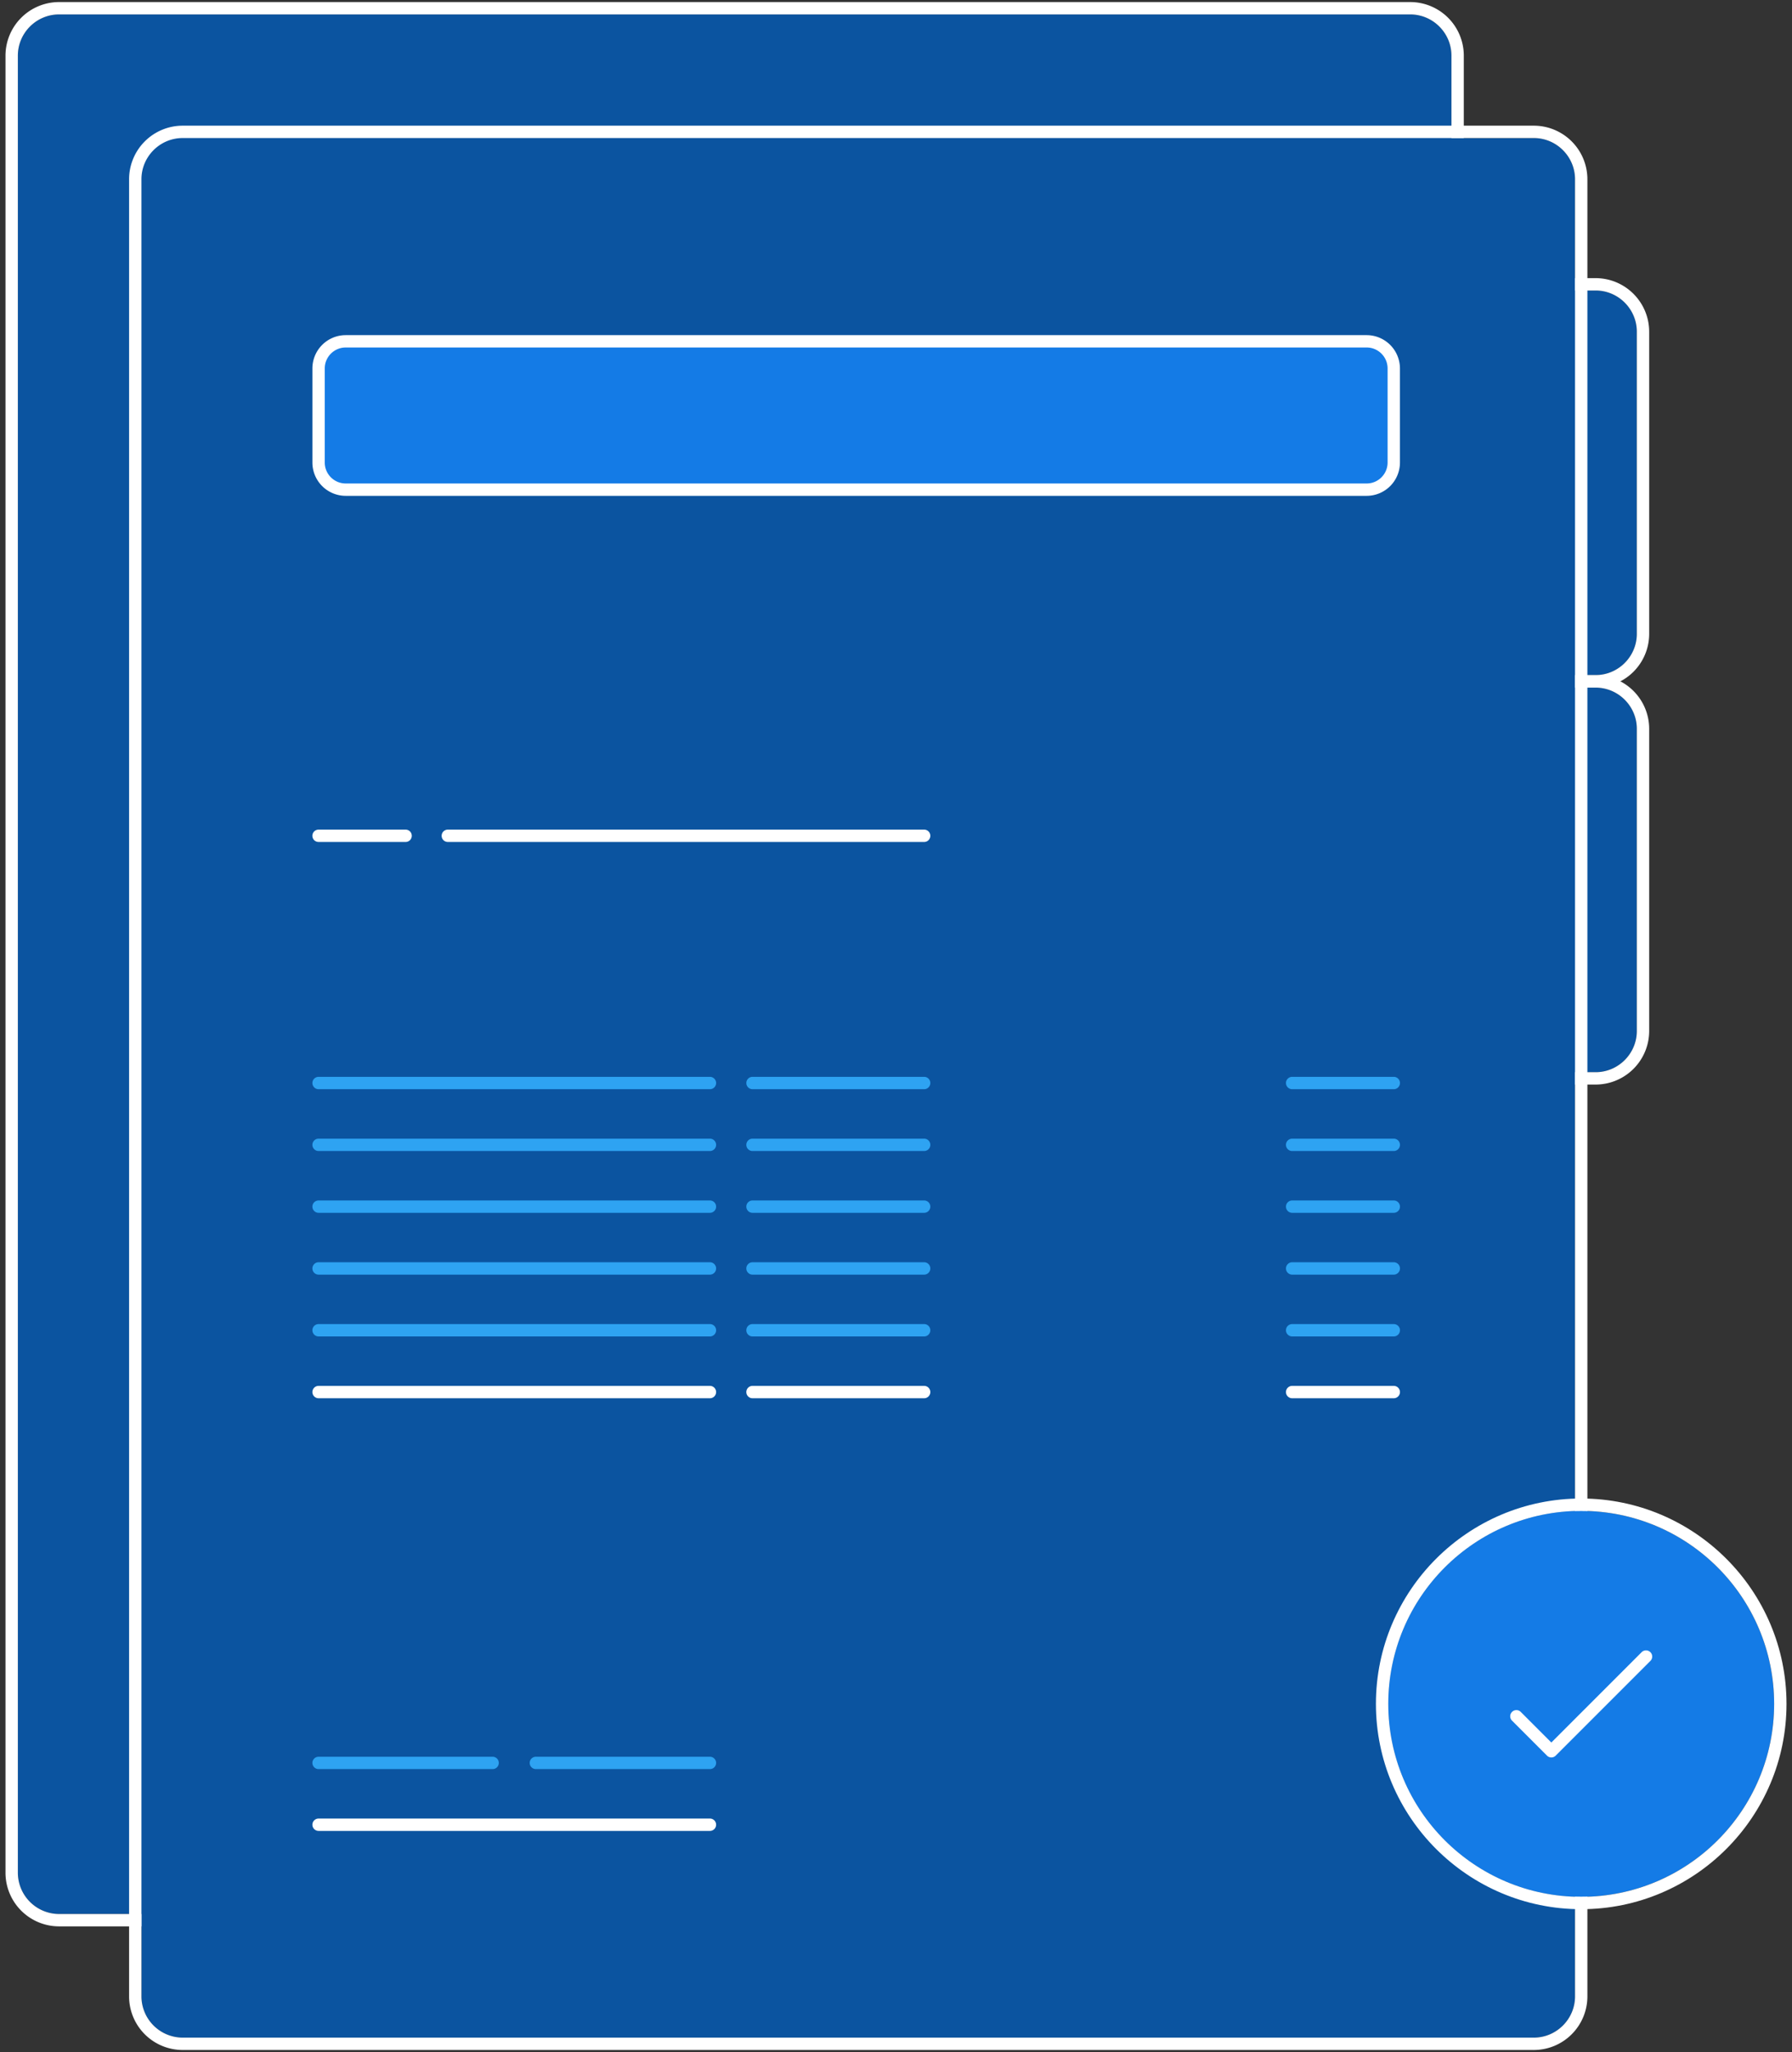 <?xml version="1.0" encoding="UTF-8"?> <svg xmlns="http://www.w3.org/2000/svg" viewBox="0 0 145 166"><rect x="0" y="0" width="145" height="166" fill="#333333" stroke="none"/><path fill="#0B54A0" d="M129.111 86.736H19.778a3.343 3.343 0 0 1-3.333-3.333V58.958c0-1.833 1.5-3.333 3.333-3.333h109.333c1.833 0 3.333 1.5 3.333 3.333v24.444c0 1.834-1.5 3.334-3.333 3.334z"></path><path fill="#FFF" d="M129.111 55.625c1.833 0 3.333 1.5 3.333 3.333v24.444c0 1.833-1.5 3.333-3.333 3.333H19.778a3.343 3.343 0 0 1-3.333-3.333V58.958c0-1.833 1.5-3.333 3.333-3.333h109.333m0-1H19.778a4.338 4.338 0 0 0-4.333 4.333v24.444a4.338 4.338 0 0 0 4.333 4.333h109.333a4.338 4.338 0 0 0 4.333-4.333V58.958a4.338 4.338 0 0 0-4.333-4.333z"></path><path fill="#0B54A0" d="M129.111 54.611H19.778a3.343 3.343 0 0 1-3.333-3.333V26.833c0-1.833 1.5-3.333 3.333-3.333h109.333c1.833 0 3.333 1.5 3.333 3.333v24.444c0 1.834-1.5 3.334-3.333 3.334z"></path><path fill="#FFF" d="M129.111 23.5c1.833 0 3.333 1.5 3.333 3.333v24.444c0 1.833-1.5 3.333-3.333 3.333H19.778a3.343 3.343 0 0 1-3.333-3.333V26.833c0-1.833 1.5-3.333 3.333-3.333h109.333m0-1H19.778a4.338 4.338 0 0 0-4.333 4.333v24.444a4.338 4.338 0 0 0 4.333 4.333h109.333a4.338 4.338 0 0 0 4.333-4.333V26.833a4.338 4.338 0 0 0-4.333-4.333z"></path><path fill="#0B54A0" d="M114.111 154.833H4.778a3.343 3.343 0 0 1-3.333-3.333V4.5c0-1.833 1.5-3.333 3.333-3.333h109.333c1.833 0 3.333 1.5 3.333 3.333v147c0 1.833-1.5 3.333-3.333 3.333z"></path><path fill="#FFF" d="M114.111 1.167c1.833 0 3.333 1.5 3.333 3.333v147c0 1.833-1.5 3.333-3.333 3.333H4.778a3.343 3.343 0 0 1-3.333-3.333V4.5c0-1.833 1.5-3.333 3.333-3.333h109.333m0-1H4.778A4.338 4.338 0 0 0 .445 4.5v147a4.338 4.338 0 0 0 4.333 4.333h109.333a4.338 4.338 0 0 0 4.333-4.333V4.5a4.338 4.338 0 0 0-4.333-4.333z"></path><path fill="#0B54A0" d="M124.111 164.833H14.778a3.343 3.343 0 0 1-3.333-3.333v-147c0-1.833 1.5-3.333 3.333-3.333h109.333c1.833 0 3.333 1.5 3.333 3.333v147c0 1.833-1.5 3.333-3.333 3.333z"></path><path fill="#FFF" d="M124.111 11.167c1.833 0 3.333 1.5 3.333 3.333v147c0 1.833-1.5 3.333-3.333 3.333H14.778a3.343 3.343 0 0 1-3.333-3.333v-147c0-1.833 1.5-3.333 3.333-3.333h109.333m0-1H14.778a4.338 4.338 0 0 0-4.333 4.333v147a4.338 4.338 0 0 0 4.333 4.333h109.333a4.338 4.338 0 0 0 4.333-4.333v-147a4.338 4.338 0 0 0-4.333-4.333z"></path><path fill="#FFF" d="M74.778 68.111H36.236a.5.5 0 0 1 0-1h38.542a.5.5 0 0 1 0 1z"></path><path fill="#2EA3F2" d="M57.444 88.111H25.778a.5.5 0 0 1 0-1h31.667a.5.5 0 1 1-.001 1zM112.778 88.111h-8.223a.5.5 0 0 1 0-1h8.223a.5.5 0 0 1 0 1zM74.778 88.111H60.889a.5.5 0 0 1 0-1h13.889a.5.5 0 0 1 0 1z"></path><path fill-rule="evenodd" clip-rule="evenodd" fill="#147BE6" d="M110.583 39.611H27.972a2.2 2.2 0 0 1-2.194-2.194v-7.611a2.2 2.2 0 0 1 2.194-2.194h82.611a2.2 2.2 0 0 1 2.194 2.194v7.611a2.2 2.2 0 0 1-2.194 2.194z"></path><path fill="#FFF" d="M110.583 40.111H27.972a2.696 2.696 0 0 1-2.694-2.694v-7.611a2.697 2.697 0 0 1 2.694-2.695h82.611a2.698 2.698 0 0 1 2.694 2.695v7.611a2.696 2.696 0 0 1-2.694 2.694zm-82.611-12c-.934 0-1.694.76-1.694 1.695v7.611c0 .934.76 1.694 1.694 1.694h82.611c.935 0 1.694-.76 1.694-1.694v-7.611c0-.935-.76-1.695-1.694-1.695H27.972z"></path><path fill="#2EA3F2" d="M57.444 93.111H25.778a.5.5 0 0 1 0-1h31.667a.5.5 0 1 1-.001 1zM112.778 93.111h-8.223a.5.5 0 0 1 0-1h8.223a.5.5 0 0 1 0 1zM74.778 93.111H60.889a.5.5 0 0 1 0-1h13.889a.5.5 0 0 1 0 1zM57.444 98.111H25.778a.5.5 0 0 1 0-1h31.667a.5.5 0 1 1-.001 1zM112.778 98.111h-8.223a.5.5 0 0 1 0-1h8.223a.5.5 0 0 1 0 1zM74.778 98.111H60.889a.5.5 0 0 1 0-1h13.889a.5.5 0 0 1 0 1zM57.444 103.111H25.778a.5.5 0 0 1 0-1h31.667a.5.5 0 1 1-.001 1zM112.778 103.111h-8.223a.5.5 0 0 1 0-1h8.223a.5.5 0 0 1 0 1zM74.778 103.111H60.889a.5.5 0 0 1 0-1h13.889a.5.5 0 0 1 0 1zM57.444 108.111H25.778a.5.5 0 0 1 0-1h31.667a.5.5 0 1 1-.001 1zM112.778 108.111h-8.223a.5.5 0 0 1 0-1h8.223a.5.5 0 0 1 0 1zM74.778 108.111H60.889a.5.5 0 0 1 0-1h13.889a.5.5 0 0 1 0 1z"></path><path fill="#FFF" d="M57.444 113.111H25.778a.5.5 0 0 1 0-1h31.667a.5.5 0 1 1-.001 1zM112.778 113.111h-8.223a.5.5 0 0 1 0-1h8.223a.5.5 0 0 1 0 1zM74.778 113.111H60.889a.5.5 0 0 1 0-1h13.889a.5.5 0 0 1 0 1zM57.444 148.111H25.778a.5.5 0 0 1 0-1h31.667a.5.5 0 1 1-.001 1z"></path><path fill="#2EA3F2" d="M39.861 143.111H25.778a.5.5 0 0 1 0-1h14.083a.5.5 0 0 1 0 1zM57.444 143.111H43.361a.5.5 0 0 1 0-1h14.083a.5.5 0 0 1 0 1z"></path><g><circle fill-rule="evenodd" clip-rule="evenodd" fill="#147BE6" cx="127.944" cy="137.833" r="15.611"></circle><path fill="#FFF" d="M127.944 122.222c8.622 0 15.611 6.989 15.611 15.611s-6.989 15.611-15.611 15.611-15.611-6.989-15.611-15.611c0-8.621 6.99-15.611 15.611-15.611m0-1c-9.159 0-16.611 7.452-16.611 16.611s7.452 16.611 16.611 16.611 16.611-7.452 16.611-16.611-7.451-16.611-16.611-16.611z"></path></g><path fill="#FFF" d="M125.528 142.167a.504.504 0 0 1-.354-.146l-2.834-2.835a.5.5 0 0 1 .707-.707l2.48 2.481 7.313-7.313a.5.5 0 0 1 .707.707l-7.667 7.667a.495.495 0 0 1-.352.146zM32.819 68.111h-7.042a.5.5 0 0 1 0-1h7.042a.5.5 0 0 1 0 1z"></path></svg> 